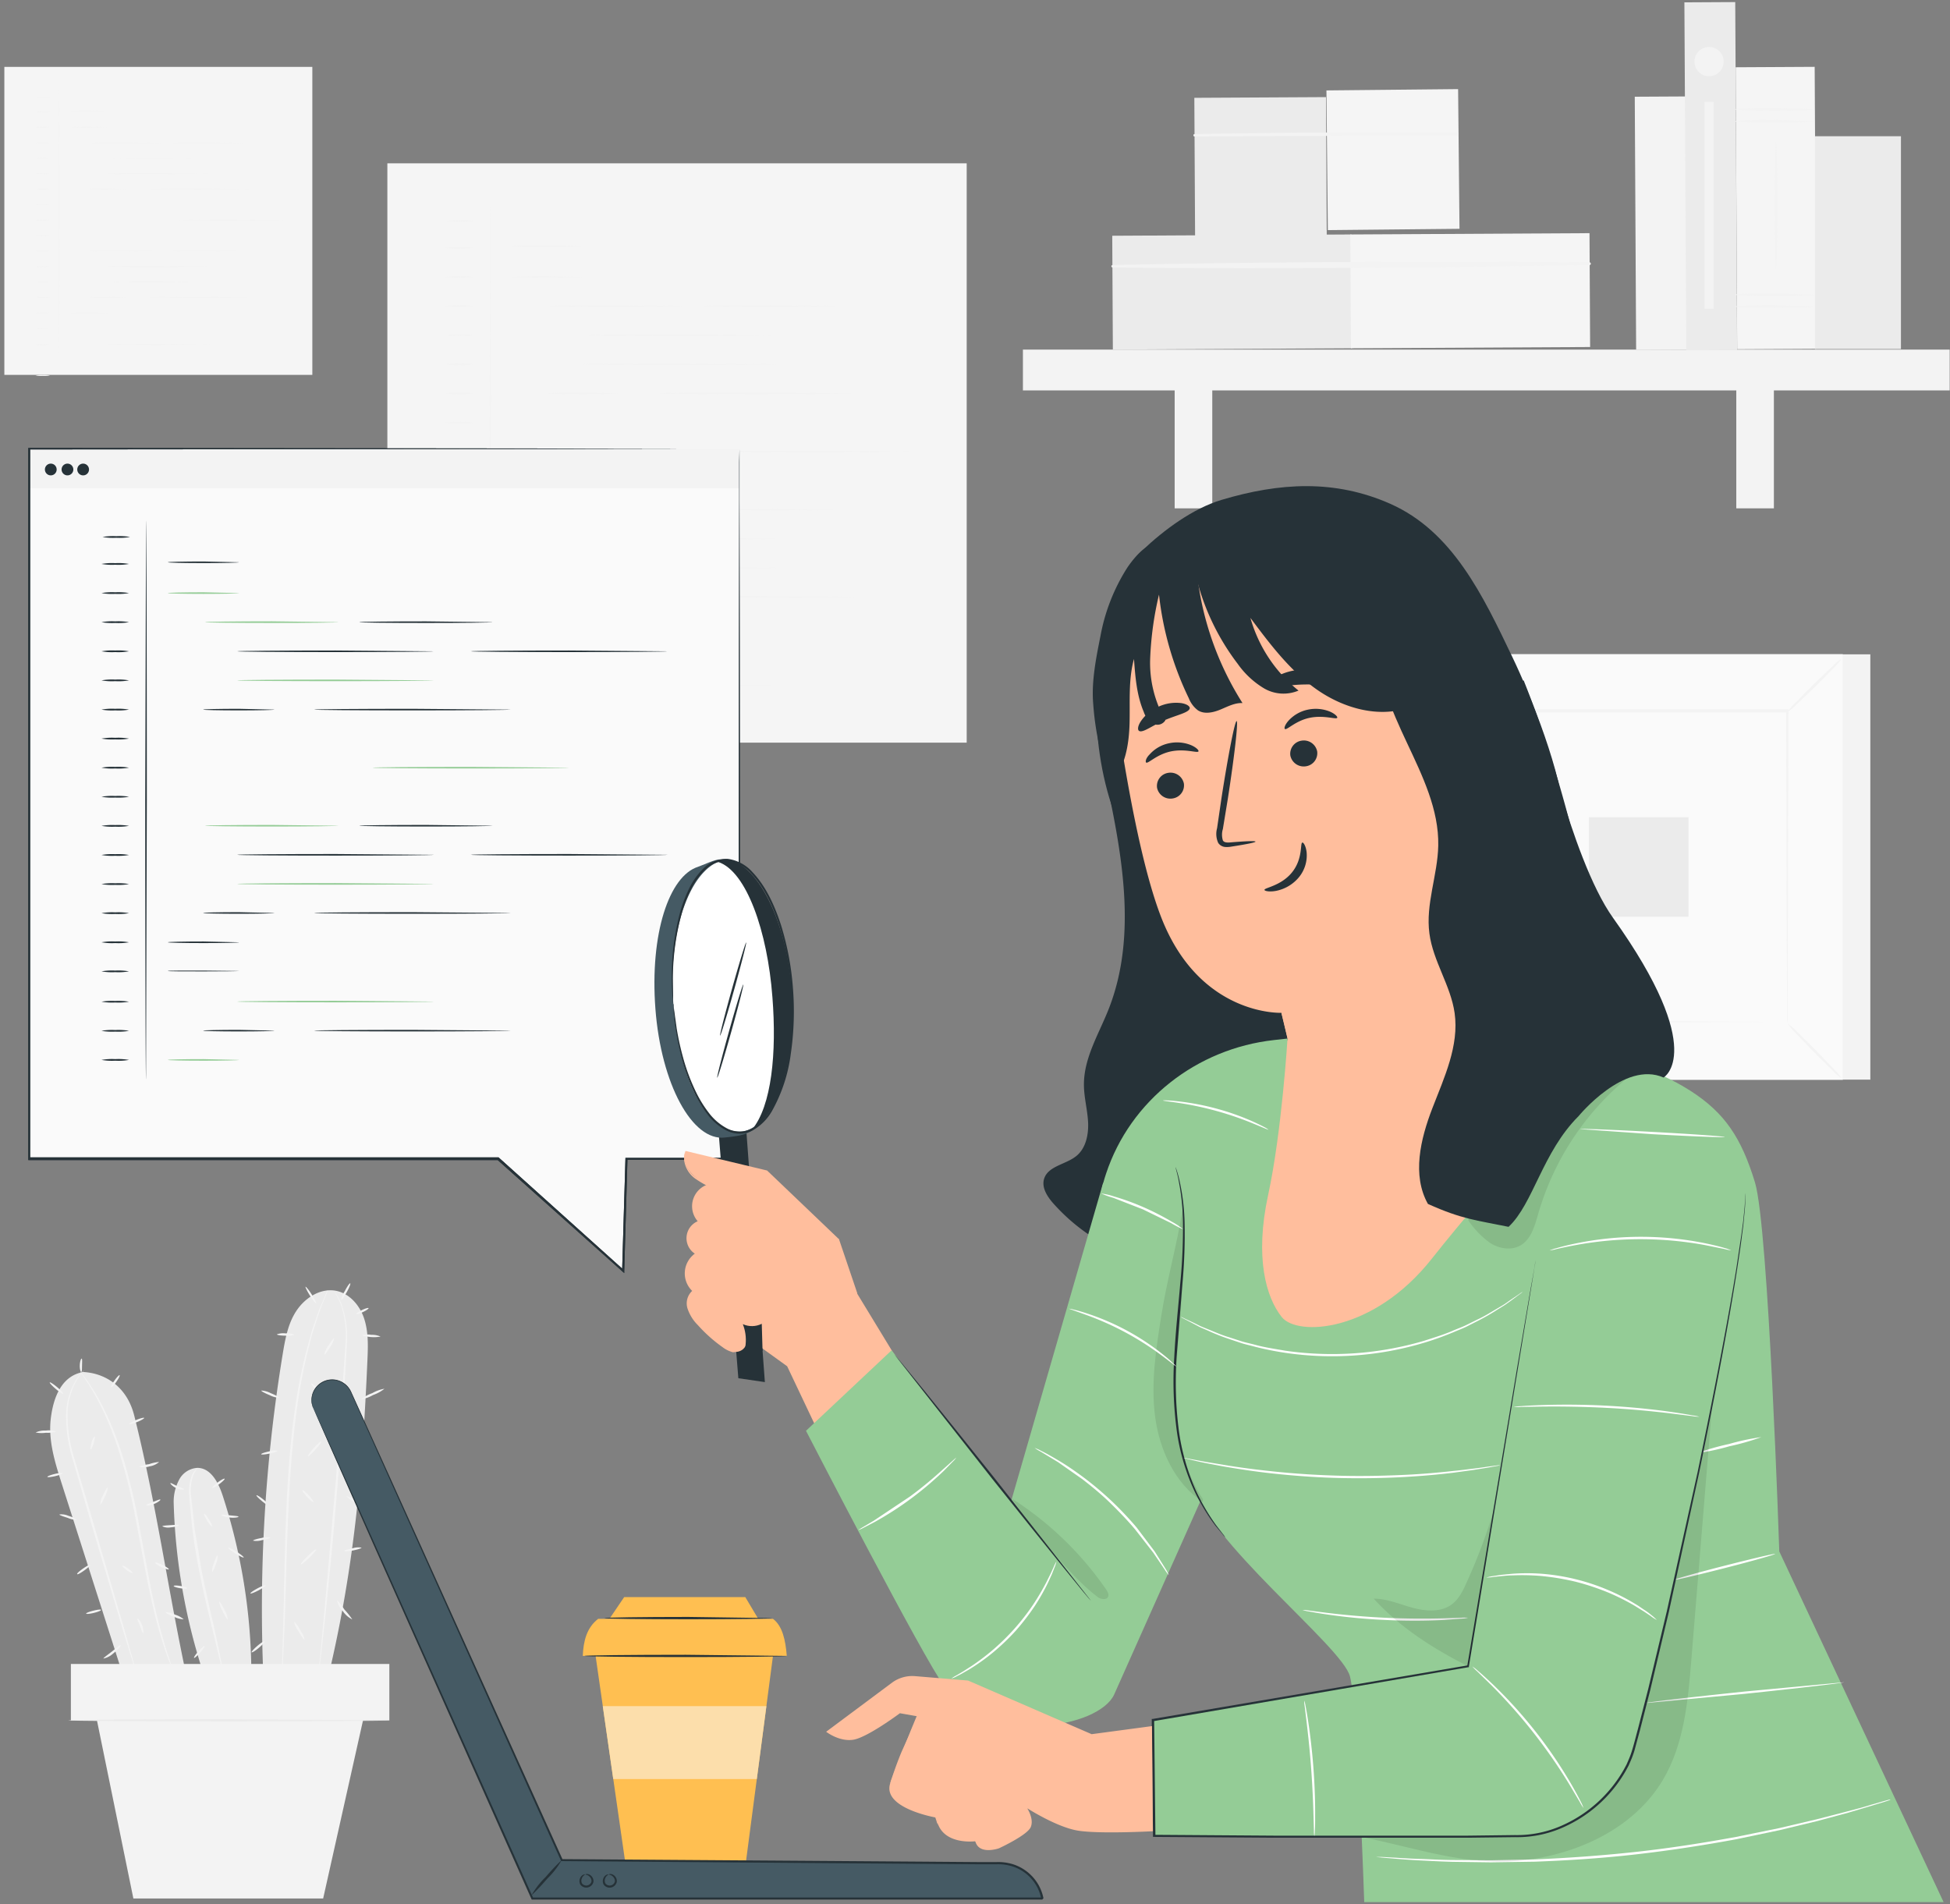<svg xmlns="http://www.w3.org/2000/svg" xmlns:xlink="http://www.w3.org/1999/xlink" width="427" height="417" fill="none" xmlns:v="https://vecta.io/nano"><rect width="100%" height="100%" fill="#808080" stroke="none"/><style><![CDATA[.B{fill:#263238}.C{fill:#f3f3f3}.D{fill:#ebebeb}.E{fill:#94cc96}.F{fill:#f5f5f5}.G{fill:#ffbe9d}.H{opacity:.09}.I{fill:#fafafa}]]></style><path d="M409.553 143.282h-89.34v93.129h89.34v-93.129z" class="C"/><path d="M403.504 143.282h-89.34v93.129h89.34v-93.129z" class="I"/><path d="M403.532 236.44h-89.397v-93.187h89.397v93.187zm-89.339-.058h89.281v-93.071h-89.281v93.071z" class="C"/><path d="M391.501 155.798h-65.323v68.087h65.323v-68.087z" class="I"/><g class="C"><path d="M326.176 224.339c-.463.686-1.005 1.315-1.614 1.875l-4.156 4.214-4.262 4.088a10.87 10.87 0 0 1-1.884 1.566c.456-.682.992-1.308 1.594-1.865l4.166-4.214 4.272-4.098a10.71 10.71 0 0 1 1.884-1.566zm65.314-.164c.686.463 1.315 1.005 1.875 1.614l4.214 4.156 4.088 4.262a10.84 10.84 0 0 1 1.566 1.885 10.52 10.52 0 0 1-1.866-1.595l-4.213-4.166-4.098-4.271a10.75 10.75 0 0 1-1.566-1.885zm-.174-68.193c.467-.684 1.008-1.313 1.614-1.875l4.147-4.204 4.271-4.088a10.27 10.27 0 0 1 1.885-1.576 9.97 9.97 0 0 1-1.556 1.866l-4.156 4.223-4.281 4.088c-.577.596-1.223 1.122-1.924 1.566zm-65.323.164a10.15 10.15 0 0 1-1.875-1.604l-4.204-4.156-4.089-4.272a9.93 9.93 0 0 1-1.565-1.885c.681.462 1.307 1 1.865 1.605l4.214 4.165 4.088 4.272a9.94 9.94 0 0 1 1.566 1.875z"/><path d="M391.317 223.895a1.91 1.91 0 0 1 0-.338v-.967-3.672l-.068-13.879-.126-49.289.252.251h-65.13l.29-.29v68.097l-.251-.251 47.163.125 13.25.068h3.508.841.319-1.169-3.46l-13.183.067-47.356.126h-.252v-.241-68.097-.29h.3 65.13.251v.251l-.126 49.425-.067 13.811v3.633.919c0 .222-.116.541-.116.541z"/></g><path d="M369.735 178.945h-21.794v21.794h21.794v-21.794z" class="D"/><path d="M59.008 329.732c-.087.107-.792-.319-1.575-.966s-1.363-1.228-1.276-1.334.792.319 1.575.967 1.363 1.227 1.276 1.333z" class="C"/><path d="M80.465 297.655c.135-2.996.213-6.069-.725-8.92s-3.141-5.461-6.079-6.069c-3.354-.696-6.765 1.42-8.698 4.281s-2.523 6.34-3.083 9.713a343.93 343.93 0 0 0-4.204 70.552l13.724 1.933c6.05-24.655 7.973-46.168 9.065-71.49z" class="D"/><path d="M71.756 282.559s0 .077-.068.222l-.222.619-.966 2.368-.648 1.71-.667 2.078-.773 2.387c-.28.841-.454 1.769-.706 2.726a118.59 118.59 0 0 0-2.648 13.579c-.744 5.151-1.227 10.872-1.614 16.874-.696 12.013-.812 22.924-1.121 30.82l-.425 9.337-.174 2.541c0 .261 0 .474-.058.657a.86.86 0 0 1 0 .223.84.84 0 0 1 0-.232v-.657c0-.619 0-1.469.077-2.542l.271-9.336c.222-7.896.28-18.808.966-30.84.377-6.021.88-11.742 1.653-16.913.65-4.596 1.582-9.147 2.793-13.627l.744-2.726c.242-.86.551-1.633.802-2.377l.706-2.078c.213-.638.493-1.189.696-1.701l.966-2.339a11.32 11.32 0 0 0 .271-.609.94.94 0 0 1 .145-.164zm1.266.01a9.84 9.84 0 0 1 1.682 2.831 21.08 21.08 0 0 1 1.247 8.882c-.367 7.577-1.044 18.025-1.933 29.554s-1.933 21.959-2.725 29.497l-.966 8.92-.309 2.426c0 .251-.068.454-.097.628a.61.61 0 0 1 0 .213.68.68 0 0 1 0-.222v-.638c0-.59.126-1.402.222-2.426l.85-8.93 2.581-29.506 2.088-29.535a21.39 21.39 0 0 0-1.082-8.785 17.29 17.29 0 0 0-1.556-2.909zm9.509 35.498a7.4 7.4 0 0 1-2.6-.667c-.872-.232-1.696-.615-2.436-1.131.901.056 1.783.282 2.6.667a7.63 7.63 0 0 1 2.436 1.131zm1.656-13.975a8.33 8.33 0 0 1-2.474 1.372 8.25 8.25 0 0 1-2.668.967 8.31 8.31 0 0 1 2.474-1.373 8.23 8.23 0 0 1 2.667-.966zm-.854-11.414a8.49 8.49 0 0 1-4.059-.28 4.4 4.4 0 0 1 2.039-.106c.694-.031 1.386.102 2.02.386zm-14.119-7.307c-.116.068-.715-.676-1.343-1.672s-1.044-1.865-.966-1.933.715.677 1.343 1.672 1.044 1.856.966 1.933zm-4.715 6.891a4.05 4.05 0 0 1-1.933.213c-1.073 0-1.933-.155-1.933-.29a3.95 3.95 0 0 1 1.933-.203c.657-.064 1.321.033 1.933.28zm-3.364 13.811a4.77 4.77 0 0 1-2.049-.56c-1.082-.435-1.933-.899-1.865-1.025.716.043 1.414.237 2.049.57 1.082.435 1.914.89 1.865 1.015zm-.358 11.607c0 .136-.754.416-1.74.619s-1.827.27-1.846.135.754-.406 1.74-.618a3.79 3.79 0 0 1 1.846-.136zm-1.576 18.991c0 .136-.812.397-1.856.58a4.11 4.11 0 0 1-1.933.107c0-.136.812-.397 1.856-.58a4.11 4.11 0 0 1 1.933-.107zm-1.052 10.486c.068.116-.628.609-1.546 1.093s-1.711.782-1.769.666.628-.609 1.537-1.101 1.711-.774 1.778-.658zm8.563 11.898c-.116.067-.725-.764-1.353-1.856a5.65 5.65 0 0 1-.966-2.107 5.66 5.66 0 0 1 1.343 1.865 5.58 5.58 0 0 1 .976 2.098zm2.503-19.774c.097.096-.57.908-1.498 1.817s-1.749 1.556-1.846 1.459.58-.908 1.508-1.807 1.711-1.566 1.836-1.469zm-.581-10.37c-.097.087-.725-.426-1.392-1.141s-1.131-1.382-1.034-1.479.725.416 1.392 1.141 1.131 1.382 1.034 1.479zm1.691-13.26c.106.087-.454.879-1.247 1.759s-1.517 1.527-1.614 1.44.454-.88 1.247-1.759 1.517-1.527 1.614-1.44zm.957-9.617c-.087.097-.87-.521-1.74-1.372s-1.498-1.624-1.401-1.72.88.512 1.74 1.372 1.498 1.624 1.401 1.72zm1.887-13.008a4.83 4.83 0 0 1-.88 1.933c-.599.966-1.179 1.768-1.295 1.701.142-.703.443-1.364.879-1.933.599-1.015 1.208-1.769 1.295-1.701zm3.525-12.003c.126.067-.222.966-.773 1.932s-1.083 1.779-1.208 1.711a4.71 4.71 0 0 1 .783-1.933c.541-1.053 1.082-1.826 1.198-1.71zm4.011 5.421c.058.126-.493.513-1.227.861s-1.372.541-1.43.415.483-.502 1.218-.86 1.382-.532 1.44-.416zm.106 43.288a5.67 5.67 0 0 1-2.687-.647c-.885-.296-1.682-.807-2.32-1.489.872.254 1.715.601 2.513 1.034a13.77 13.77 0 0 1 2.494 1.102zm-1.643 9.162c0 .135-.802.406-1.846.609s-1.933.261-1.933.126.802-.406 1.846-.609c.625-.195 1.288-.238 1.933-.126zm-2.02 15.724a5.45 5.45 0 0 1-2.088-1.836 5.19 5.19 0 0 1-1.305-2.455 17.64 17.64 0 0 1 1.691 2.156 15.84 15.84 0 0 1 1.701 2.135zm-22.043 7.191c-.097-.106.464-.725 1.237-1.392s1.479-1.111 1.566-.966-.464.725-1.247 1.392-1.469 1.063-1.556.966z" class="C"/><path d="M48.763 327.5c-.899-2.793-2.571-6.041-5.499-6.079a4.83 4.83 0 0 0-2.438.809c-.725.485-1.305 1.157-1.679 1.945a10.21 10.21 0 0 0-1.111 5.045 131.57 131.57 0 0 0 6.292 36.542h10.708a127.44 127.44 0 0 0-6.272-38.262zm-19.375-17.551c-1.498-5.992-5.963-9.22-11.143-9.52-4.736.821-6.572 5.489-7.132 10.264s.918 9.519 2.377 14.1l14.101 44.1 13.327-1.459c-4.223-19.726-6.64-37.944-11.53-57.485z" class="D"/><g class="C"><path d="M43.265 321.421a10.85 10.85 0 0 0-.908 1.517 10.01 10.01 0 0 0-.502 4.736l.783 7.171 1.44 8.698c1.208 6.147 2.571 11.675 3.441 15.695l.967 4.775.222 1.314a1.5 1.5 0 0 1 0 .454s-.068-.145-.145-.435-.184-.782-.309-1.295l-1.131-4.735c-.966-4.002-2.368-9.51-3.586-15.686-.599-3.083-1.073-6.04-1.401-8.747-.174-1.353-.29-2.648-.396-3.865s-.232-2.32-.28-3.354a9.67 9.67 0 0 1 .667-4.832 4.19 4.19 0 0 1 1.14-1.411zm-24.829-21.379a16.35 16.35 0 0 0-1.614 2.165c-1.231 2.128-1.927 4.522-2.03 6.978a32.36 32.36 0 0 0 1.653 10.728l3.798 12.883 6.823 23.446 2.01 7.113.522 1.933a5.04 5.04 0 0 1 .155.686 3.02 3.02 0 0 1-.251-.657l-.609-1.933-2.165-7.074-6.959-23.408-3.711-12.873a31.89 31.89 0 0 1-1.566-10.873 14.99 14.99 0 0 1 2.213-7.045 8.32 8.32 0 0 1 1.73-2.069z"/><path d="M38.007 366.013c-.121-.202-.222-.416-.3-.638l-.764-1.875c-.628-1.643-1.45-4.049-2.291-7.074s-1.672-6.679-2.484-10.747l-2.503-13.26c-.889-4.707-1.933-9.124-3.16-13.086a71.9 71.9 0 0 0-3.866-10.274 55.45 55.45 0 0 0-3.585-6.465c-.464-.754-.88-1.286-1.131-1.682a3.23 3.23 0 0 1-.367-.599 4.51 4.51 0 0 1 .454.541c.271.377.715.899 1.198 1.634 1.41 2.044 2.664 4.193 3.75 6.426a70.56 70.56 0 0 1 4.001 10.284 131.36 131.36 0 0 1 3.199 13.124l2.474 13.27c.754 4.088 1.575 7.731 2.377 10.737s1.556 5.451 2.136 7.104c.271.831.522 1.469.677 1.932.081.21.143.427.184.648zM13.731 322.58c0 .136-.696.426-1.624.648s-1.701.299-1.73.164.696-.415 1.614-.638 1.711-.29 1.74-.174zm-1.413-9.084c-.731.208-1.493.29-2.252.241a6.76 6.76 0 0 1-2.262-.058 4.62 4.62 0 0 1 2.242-.425c.765-.116 1.547-.033 2.271.242zm1.498-8.312c-.087.097-.812-.367-1.614-1.054s-1.392-1.314-1.305-1.42.812.367 1.624 1.044 1.382 1.333 1.295 1.43z"/><path d="M17.887 297.501c.135 0 .097.676.077 1.459s0 1.44-.164 1.459-.358-.628-.329-1.469.28-1.498.416-1.449zm8.301 3.624c.116.077-.213.734-.725 1.469s-.966 1.256-1.131 1.179.213-.735.725-1.459 1.024-1.267 1.131-1.189zm5.392 9.365c0 .125-.638.522-1.546.889s-1.672.57-1.72.444.638-.521 1.537-.898 1.672-.561 1.73-.435zm3.266 9.635a4.03 4.03 0 0 1-2.107.967 4.12 4.12 0 0 1-2.31.087 8.31 8.31 0 0 1 2.194-.561 9.01 9.01 0 0 1 2.223-.493zm-15.008-2.735c-.135 0 0-.705.203-1.488s.551-1.382.676-1.344 0 .706-.203 1.489-.59 1.382-.676 1.343zm2.086 12.091c.056-.703.264-1.386.609-2.001.454-1.053.966-1.855 1.053-1.807a4.53 4.53 0 0 1-.609 2.001c-.454 1.053-.928 1.865-1.053 1.807zm-5.169 3.315a4.83 4.83 0 0 1-1.933-.426c-1.024-.319-1.856-.609-1.817-.744a3.67 3.67 0 0 1 1.933.28c1.121.339 1.865.764 1.817.89zm2.986 9.867c.077.106-.493.648-1.276 1.208s-1.479.967-1.566.812.493-.657 1.276-1.208 1.488-.928 1.566-.812zm2.388 9.877c0 .136-.667.416-1.575.638s-1.662.29-1.691.155.676-.416 1.575-.638 1.662-.338 1.691-.155zm12.99-24.161c.068.116-.541.599-1.421.966s-1.653.368-1.672.232.667-.377 1.498-.695 1.517-.658 1.595-.503zm1.844 15.26c0 .116-.773-.096-1.604-.483s-1.45-.812-1.392-.966.773.087 1.604.483 1.45.841 1.392.966zm3.256 10.941a4.91 4.91 0 0 1-2.117-.561 5.18 5.18 0 0 1-1.933-1.024 5.08 5.08 0 0 1 2.117.56c.71.2 1.369.55 1.933 1.025zm-17.559 8.592c-.068-.126.802-.716 1.807-1.508s1.798-1.508 1.933-1.411-.541.966-1.595 1.798a4.49 4.49 0 0 1-2.145 1.121zm8.65-5.577c-.135 0-.329-.715-.657-1.575s-.686-1.527-.57-1.614.667.512 1.024 1.44.338 1.739.203 1.749zm-2.291-13.163c-.077.106-.638-.164-1.247-.599s-1.044-.88-.966-.967.638.165 1.247.599 1.044.851.966.967zm20.169-20.634c.087.106-.464.647-1.208 1.198s-1.43.918-1.508.812.464-.647 1.208-1.208 1.43-.908 1.508-.802zm3.046 8.311c0 .136-.841.31-1.933.194s-1.846-.464-1.807-.59.86 0 1.856.106 1.875.155 1.885.29zm-13.067 1.866c0 .125-.764.415-1.788.473a2.94 2.94 0 0 1-1.827-.232c0-.145.822-.183 1.798-.251s1.788-.125 1.817.01zm1.12-7.857c0 .125-.812.145-1.682-.261s-1.382-1.015-1.285-1.102.696.299 1.488.657 1.498.561 1.479.706zm13.068 14.912c-.068.116-.889-.271-1.827-.86s-1.643-1.16-1.556-1.266.889.27 1.817.86 1.643 1.179 1.566 1.266zm31.902 23.33h-69.74v12.361h69.74V364.36z"/><path d="M20.729 374.267l8.476 41.45h41.558l9.278-41.45H20.729z"/></g><path d="M85.209 376.702c0 .136-15.724.242-35.131.242s-35.131-.106-35.131-.242 15.724-.251 35.131-.251l35.131.251z" class="D"/><path d="M46.426 334.246c-.106.067-.59-.484-1.063-1.247s-.764-1.421-.647-1.498.589.483 1.063 1.246.764 1.431.648 1.499zm.029 9.944a3.93 3.93 0 0 1 .367-1.874c.329-.967.696-1.769.831-1.73a3.98 3.98 0 0 1-.367 1.884c-.3.986-.706 1.759-.831 1.72zm3.43 10.438c-.116.058-.638-.773-1.16-1.865a5.23 5.23 0 0 1-.725-2.078c.126-.058.648.783 1.169 1.865a5.12 5.12 0 0 1 .715 2.078zm-7.394 8.399c-.097-.087.319-.735.966-1.44s1.199-1.218 1.305-1.131-.319.734-.966 1.45-1.198 1.208-1.305 1.121zm-1.546-15.251c0 .135-.696.125-1.498 0s-1.44-.358-1.411-.493.696-.126 1.498 0 1.44.358 1.411.493zM369.104 21.119l-11.133.06.299 55.397 11.134-.06-.3-55.397z" class="C"/><path d="M290.358 21.265l-28.829.156.166 30.588 28.829-.156-.166-30.588z" class="D"/><path d="M319.287 19.512l-28.83.288.306 30.589 28.829-.288-.305-30.588z" class="F"/><path d="M261.54 29.888l57.524-.271c.071-.013.136-.05.182-.106s.073-.126.073-.198-.026-.143-.073-.198-.111-.093-.182-.106a2518.21 2518.21 0 0 0-57.524.348.27.27 0 0 0-.22.266.27.27 0 0 0 .22.266z" class="C"/><path d="M295.934 51.34l-52.381.283.135 24.925 52.381-.284-.135-24.925z" class="D"/><path d="M348.061 51.058l-52.381.283.135 24.925 52.381-.283-.135-24.925z" class="F"/><g class="C"><path d="M243.583 58.572c34.793.387 69.72 0 104.513-.522a.31.31 0 0 0 .183-.106c.046-.056.072-.126.072-.198s-.026-.143-.072-.199a.31.31 0 0 0-.183-.106c-34.793-.184-69.72-.164-104.513.599a.27.27 0 0 0-.158.093c-.04.049-.062.11-.062.172a.27.27 0 0 0 .22.266zM426.93 76.558H223.992v8.93H426.93v-8.93z"/><path d="M265.455 80.849h-8.234v30.463h8.234V80.849zm122.982 0h-8.234v30.463h8.234V80.849z"/></g><path d="M379.971.456l-11.133.06.412 76.195 11.134-.06-.413-76.195z" class="D"/><path d="M397.366 14.636l-17.3.094.334 61.746 17.3-.094-.334-61.746z" class="F"/><g class="C"><use xlink:href="#B"/><use xlink:href="#B" y="-2.619"/><use xlink:href="#B" y="40.553"/><use xlink:href="#B" y="37.972"/><path d="M388.882 58.862c-.165 0-.3-6.224-.3-13.907s.135-13.917.3-13.917.299 6.234.299 13.917-.135 13.907-.299 13.907z"/></g><path d="M416.26 29.829h-18.826v46.603h18.826V29.829z" class="D"/><path d="M377.437 13.487a3.2 3.2 0 0 1-3.823 3.137c-.621-.123-1.191-.428-1.638-.875a3.2 3.2 0 0 1-.875-1.638c-.124-.621-.061-1.264.182-1.848a3.2 3.2 0 0 1 1.178-1.436c.526-.352 1.144-.539 1.777-.539a3.2 3.2 0 0 1 3.199 3.199zm-2.202 8.804h-1.981v45.327h1.981V22.291z" class="C"/><path d="M211.68 35.764H84.822v126.857H211.68V35.764z" class="F"/><g class="C"><path d="M107.36 154.783c-.097 0-.174-24.616-.174-54.972l.174-54.972c.096 0 .173 24.606.173 54.972l-.173 54.972zm-3.73-100.502a13.19 13.19 0 0 1-3.015.174 13.08 13.08 0 0 1-3.006-.174 13.1 13.1 0 0 1 3.006-.174 13.18 13.18 0 0 1 3.015.174zm.233-5.915c-.995.173-2.007.231-3.016.174a13.07 13.07 0 0 1-3.005-.174 13.04 13.04 0 0 1 3.005-.174 13.19 13.19 0 0 1 3.016.174zm-.233 12.303c-.995.173-2.006.231-3.015.174a13.08 13.08 0 0 1-3.006-.174c.992-.174 2-.232 3.006-.174a13.19 13.19 0 0 1 3.015.174z"/><use xlink:href="#C"/><path d="M103.63 73.398c-.995.173-2.006.232-3.015.174a13.08 13.08 0 0 1-3.006-.174c.992-.173 2-.232 3.006-.174 1.009-.058 2.02.001 3.015.174z"/><use xlink:href="#C" y="12.748"/><path d="M103.63 86.135c-.995.173-2.006.231-3.015.174a13.08 13.08 0 0 1-3.006-.174c.992-.174 2-.232 3.006-.174a13.18 13.18 0 0 1 3.015.174zm0 6.428c-.995.167-2.006.226-3.015.174a13.76 13.76 0 0 1-3.006-.174c.992-.174 2-.232 3.006-.174a13.19 13.19 0 0 1 3.015.174zm0 6.32c-.995.173-2.006.231-3.015.174a13.05 13.05 0 0 1-3.006-.174 13.08 13.08 0 0 1 3.006-.174 13.18 13.18 0 0 1 3.015.174zm0 6.369a13.18 13.18 0 0 1-3.015.174 13.05 13.05 0 0 1-3.006-.174 13.1 13.1 0 0 1 3.006-.174 13.18 13.18 0 0 1 3.015.174z"/><use xlink:href="#D"/><path d="M103.63 118c-.995.173-2.006.231-3.015.174-1.005.057-2.014-.001-3.006-.174.992-.174 2-.232 3.006-.174 1.009-.058 2.02 0 3.015.174z"/><use xlink:href="#E"/><use xlink:href="#E" y="6.369"/><use xlink:href="#D" y="25.495"/><path d="M103.63 143.485c-.995.174-2.006.232-3.015.174-1.005.058-2.014 0-3.006-.174.992-.173 2-.231 3.006-.174 1.009-.057 2.02.001 3.015.174z"/><use xlink:href="#F"/><path d="M127.743 143.398c0 .058-3.499.097-7.809.097s-7.809 0-7.809-.097 3.499-.087 7.809-.087l7.809.087zm21.747-76.379c0 .097-6.534.174-14.604.174s-14.613-.077-14.613-.174 6.543-.174 14.613-.174l14.604.174zm33.767 0c0 .097-6.543.174-14.603.174s-14.613-.077-14.613-.174 6.543-.174 14.613-.174l14.603.174z"/><use xlink:href="#G"/><use xlink:href="#G" y="6.369"/><use xlink:href="#H"/><use xlink:href="#I"/><use xlink:href="#F" y="6.765"/><use xlink:href="#F" y="83.212"/><use xlink:href="#J"/><path d="M149.49 111.592c0 .087-6.534.174-14.604.174s-14.613-.087-14.613-.174 6.543-.174 14.613-.174l14.604.174zm33.767 0c0 .087-6.543.174-14.603.174s-14.613-.087-14.613-.174 6.543-.174 14.613-.174l14.603.174z"/><use xlink:href="#G" y="44.563"/><use xlink:href="#G" y="50.932"/><use xlink:href="#I" y="44.564"/><use xlink:href="#J" y="44.564"/><path d="M103.63 150.125c-.995.173-2.006.231-3.015.174a13.1 13.1 0 0 1-3.006-.174c.993-.162 2.001-.217 3.006-.165 1.008-.051 2.019.004 3.015.165zm0 12.748c-.995.173-2.006.231-3.015.174a13.1 13.1 0 0 1-3.006-.174c.992-.174 2-.232 3.006-.174 1.009-.058 2.02 0 3.015.174zm66.734-12.777c0 .096-9.664.174-21.532.174s-21.523-.078-21.523-.174 9.664-.174 21.523-.174l21.532.174z"/></g><path d="M68.393 14.646H.953v67.44h67.44v-67.44z" class="F"/><g class="C"><path d="M12.939 77.921c-.048 0-.087-13.086-.087-29.226l.087-29.226c.087 0 .097 13.086.097 29.226l-.097 29.226zm-1.984-53.426a7.49 7.49 0 0 1-1.604.087 7.37 7.37 0 0 1-1.595-.087 6.41 6.41 0 0 1 1.595-.097 6.48 6.48 0 0 1 1.604.097zm.117-3.151a6.4 6.4 0 0 1-1.595.097 6.45 6.45 0 0 1-1.604-.097 7.43 7.43 0 0 1 1.604-.087 7.37 7.37 0 0 1 1.595.087z"/><use xlink:href="#K"/><use xlink:href="#L"/><use xlink:href="#K" y="6.775"/><use xlink:href="#L" y="6.775"/><path d="M10.955 41.427a7.12 7.12 0 0 1-1.604.097 7 7 0 0 1-1.595-.097c.526-.093 1.061-.125 1.595-.097a7.12 7.12 0 0 1 1.604.097z"/><use xlink:href="#M"/><use xlink:href="#N"/><use xlink:href="#M" y="6.775"/><use xlink:href="#N" y="6.775"/><path d="M10.955 58.36c-.529.098-1.068.131-1.604.097a6.4 6.4 0 0 1-1.595-.097c.527-.087 1.062-.116 1.595-.087.536-.029 1.074.001 1.604.087z"/><use xlink:href="#N" y="13.55"/><use xlink:href="#O"/><use xlink:href="#N" y="20.325"/><use xlink:href="#O" y="6.775"/><path d="M23.79 24.292l-4.146.087c-2.291 0-4.156 0-4.156-.087s1.856-.097 4.156-.097l4.146.097zm0 47.579h-4.146-4.156 4.156 4.146zM35.331 31.27c0 .048-3.47.087-7.732.087s-7.732 0-7.732-.087 3.479-.097 7.732-.097l7.732.097zm17.966 0c0 .048-3.479.087-7.732.087s-7.732 0-7.732-.087 3.47-.097 7.732-.097l7.732.097zm-6.862 3.382l-11.452.097c-6.321 0-11.443-.048-11.443-.097s5.083-.077 11.443-.077l11.453.077zm0 3.392l-11.452.087c-6.321 0-11.443 0-11.443-.087s5.122-.097 11.443-.097l11.453.097zm15.753 10.158c0 .048-5.122.097-11.443.097s-11.491-.048-11.491-.097 5.132-.097 11.453-.097l11.482.097zm-6.802-6.775l-11.443.097c-6.321 0-11.453-.048-11.453-.097s5.122-.097 11.443-.097l11.453.097zM23.79 27.877l-4.146.097c-2.291 0-4.156-.048-4.156-.097s1.856-.097 4.156-.097l4.146.097zm0 40.65c0 .048-1.856.097-4.146.097s-4.156 0-4.156-.097 1.856-.097 4.156-.097l4.146.097zm4.098-27.1l-4.156.097c-2.291 0-4.146 0-4.146-.097s1.856-.097 4.146-.097l4.156.097zm7.443 13.531l-7.732.087c-4.262 0-7.732 0-7.732-.087s3.479-.097 7.732-.097l7.732.097zm17.966 0l-7.732.087c-4.252 0-7.732 0-7.732-.087s3.47-.097 7.732-.097l7.732.097zm-6.862 3.382c0 .058-5.132.097-11.452.097s-11.443 0-11.443-.097 5.122-.087 11.443-.087l11.453.087zm0 3.392c0 .048-5.132.087-11.452.087s-11.443 0-11.443-.087 5.083-.097 11.443-.097l11.453.097zm8.951 3.383c0 .058-5.122.097-11.443.097s-11.453-.039-11.453-.097 5.122-.087 11.443-.087l11.453.087zm-27.498 0c0 .058-1.865.097-4.156.097s-4.146 0-4.146-.097 1.856-.087 4.146-.087l4.156.087zM10.955 75.446a7.12 7.12 0 0 1-1.604.097c-.534.029-1.069-.004-1.595-.097a7.04 7.04 0 0 1 1.595-.097 7.12 7.12 0 0 1 1.604.097z"/><use xlink:href="#K" y="54.344"/><path d="M46.435 75.427l-11.452.087c-6.321 0-11.443 0-11.443-.087s5.122-.097 11.443-.097l11.453.097z"/></g><path d="M161.928 98.274H6.453v155.465h102.629l27.38 24.529.715-24.529h24.751V98.274z" class="I"/><g class="B"><path d="M31.977 236.304c-.097 0-.174-27.37-.174-61.119l.174-61.128c.097 0 .174 27.36.174 61.128l-.174 61.119zm-3.731-112.815c-.995.174-2.007.232-3.015.174a13.1 13.1 0 0 1-3.006-.174 13.16 13.16 0 0 1 3.006-.174c1.009-.057 2.02.001 3.015.174zm.232-5.905c-.995.173-2.007.232-3.015.174a13.05 13.05 0 0 1-3.006-.174 13.1 13.1 0 0 1 3.006-.174 13.24 13.24 0 0 1 3.015.174z"/><use xlink:href="#P"/><use xlink:href="#Q"/><use xlink:href="#R"/><path d="M28.246 148.984a13.13 13.13 0 0 1-3.015.174 13.1 13.1 0 0 1-3.006-.174 13.16 13.16 0 0 1 3.006-.173 13.18 13.18 0 0 1 3.015.173zm0 6.398a13.13 13.13 0 0 1-3.015.174 13.1 13.1 0 0 1-3.006-.174 13.16 13.16 0 0 1 3.006-.174c1.009-.057 2.02.001 3.015.174zm0 6.35c-.996.167-2.007.226-3.015.174a13.88 13.88 0 0 1-3.006-.174 13.16 13.16 0 0 1 3.006-.174c1.009-.057 2.02.001 3.015.174z"/><use xlink:href="#Q" y="31.864"/><path d="M28.246 174.47c-.995.173-2.007.232-3.015.174a13.16 13.16 0 0 1-3.006-.174 13.16 13.16 0 0 1 3.006-.174c1.009-.057 2.02.001 3.015.174zm0 6.369c-.995.173-2.007.232-3.015.174a13.16 13.16 0 0 1-3.006-.174 13.88 13.88 0 0 1 3.006-.174c1.009-.052 2.02.007 3.015.174zm0 6.379a13.24 13.24 0 0 1-3.015.174 13.16 13.16 0 0 1-3.006-.174 13.1 13.1 0 0 1 3.006-.174 13.13 13.13 0 0 1 3.015.174z"/><use xlink:href="#P" y="63.719"/><use xlink:href="#P" y="70.088"/><use xlink:href="#R" y="63.719"/><use xlink:href="#R" y="70.088"/><use xlink:href="#S"/><path d="M52.36 212.616c0 .058-3.489.097-7.809.097s-7.809 0-7.809-.097 3.499-.087 7.809-.087l7.809.087z"/></g><path d="M74.115 136.237c0 .096-6.543.174-14.613.174s-14.613-.078-14.613-.174 6.543-.184 14.661-.184l14.565.184z" class="E"/><g class="B"><path d="M107.874 136.237c0 .097-6.543.174-14.603.174s-14.613-.077-14.613-.174 6.543-.174 14.613-.174l14.603.174z"/><use xlink:href="#T"/></g><path d="M94.982 148.985c0 .096-9.665.173-21.523.173s-21.533-.077-21.533-.173 9.665-.174 21.533-.174l21.523.174zm29.64 19.116c0 .097-9.664.174-21.532.174s-21.524-.077-21.524-.174 9.665-.174 21.524-.174l21.532.174z" class="E"/><g class="B"><use xlink:href="#H" x="-88.17" y="56.499"/><use xlink:href="#U"/></g><path d="M52.36 129.868c0 .096-3.489.174-7.809.174s-7.809-.078-7.809-.174 3.499-.174 7.809-.174l7.809.174z" class="E"/><g class="B"><use xlink:href="#S" y="83.212"/><use xlink:href="#F" x="-67.643" y="101.478"/></g><path d="M74.115 180.81c0 .087-6.543.174-14.613.174s-14.613-.087-14.613-.174 6.543-.174 14.613-.174l14.613.174z" class="E"/><g class="B"><path d="M107.874 180.81c0 .087-6.543.174-14.603.174s-14.613-.087-14.613-.174 6.543-.174 14.613-.174l14.603.174z"/><use xlink:href="#T" y="44.564"/></g><use xlink:href="#T" y="50.933" class="E"/><g class="B"><use xlink:href="#H" x="-88.17" y="101.034"/><use xlink:href="#U" y="44.564"/><use xlink:href="#F" x="-67.643" y="146.013"/><path d="M28.246 219.343a13.24 13.24 0 0 1-3.015.174 13.16 13.16 0 0 1-3.006-.174 14.2 14.2 0 0 1 3.006-.164 14.29 14.29 0 0 1 3.015.164zm0 6.379c-.995.173-2.007.231-3.015.173a13.16 13.16 0 0 1-3.006-.173 13.1 13.1 0 0 1 3.006-.174 13.13 13.13 0 0 1 3.015.174zm0 6.368c-.995.174-2.007.232-3.015.174a13.1 13.1 0 0 1-3.006-.174 13.22 13.22 0 0 1 3.006-.174c1.009-.057 2.02.001 3.015.174z"/></g><path d="M52.36 232.09c0 .097-3.489.174-7.809.174s-7.809-.077-7.809-.174 3.499-.173 7.809-.173l7.809.173zm42.622-12.776c0 .096-9.665.174-21.523.174s-21.533-.078-21.533-.174 9.665-.174 21.533-.174l21.523.174z" class="E"/><g class="B"><use xlink:href="#H" x="-88.17" y="126.8"/><use xlink:href="#F" x="-67.643" y="171.779"/></g><path d="M161.918 98.274H6.453v8.611h155.465v-8.611z" class="C"/><g class="B"><use xlink:href="#V"/><path d="M12.407 102.807a1.28 1.28 0 0 1-.217.714 1.29 1.29 0 0 1-.577.473c-.235.097-.493.123-.743.074s-.478-.172-.658-.352a1.29 1.29 0 0 1-.352-.658c-.05-.25-.024-.508.073-.743s.262-.436.473-.577.46-.216.714-.216a1.26 1.26 0 0 1 .493.095 1.28 1.28 0 0 1 .418.278c.12.12.214.262.278.418a1.28 1.28 0 0 1 .095.494zm3.652 0a1.28 1.28 0 0 1-.217.714 1.29 1.29 0 0 1-.577.473c-.235.097-.493.123-.743.074s-.478-.172-.658-.352a1.29 1.29 0 0 1-.352-.658c-.05-.249-.024-.508.073-.743s.262-.436.473-.577a1.29 1.29 0 0 1 .714-.217c.169 0 .336.034.492.098a1.3 1.3 0 0 1 .417.279 1.28 1.28 0 0 1 .377.909zm3.432 0a1.28 1.28 0 0 1-.217.714 1.29 1.29 0 0 1-.577.473c-.235.097-.493.123-.743.074s-.478-.172-.658-.352a1.29 1.29 0 0 1-.352-.658c-.05-.249-.024-.508.073-.743s.262-.436.473-.577a1.29 1.29 0 0 1 .714-.217c.169 0 .336.034.492.098a1.28 1.28 0 0 1 .696.696 1.28 1.28 0 0 1 .098.492z"/><use xlink:href="#V"/></g><g fill="#ffbf51"><path d="M130.42 362.602l6.997 48.709h25.447l6.398-48.709H130.42z"/><path d="M127.617 362.602c.126-3.277.87-6.195 3.373-8.128h38.272c2.097 1.594 2.745 4.677 3.025 8.128h-44.67z"/><path d="M133.453 354.474l3.228-4.755h26.52l2.832 4.755h-32.58z"/></g><path d="M169.089 354.319c0 .135-8.215.251-18.363.251s-18.363-.116-18.363-.251 8.215-.261 18.363-.261l18.363.261zm3.198 8.283c0 .135-9.916.251-22.132.251s-22.141-.116-22.141-.251 9.906-.251 22.141-.251l22.132.251z" class="B"/><path d="M131.994 373.6h35.827l-2.097 15.966h-31.439l-2.291-15.966z" fill="#fcdeab"/><path d="M157.445 249.004l4.233 52.788 5.809.85-4.05-54.904-5.992 1.266z" class="B"/><g class="G"><path d="M150.127 252.029l17.85 4.281 15.744 15.048-6.263 7.471-14.168-15.976s-15.647-3.953-13.163-10.824z"/><path d="M187.714 283.284v-.135l-3.991-11.791-14.429-6.765c-.728.674-1.347 1.456-1.837 2.319a23.75 23.75 0 0 0-6.253-5.692l-2.899-1.798a5.02 5.02 0 0 0-3.25-.079c-1.062.335-1.982 1.014-2.616 1.93a5.02 5.02 0 0 0-.883 3.129c.061 1.112.491 2.172 1.221 3.013a4.04 4.04 0 0 0-2.436 3.364 4.06 4.06 0 0 0 .388 2.119 4.05 4.05 0 0 0 1.42 1.62 5.35 5.35 0 0 0-1.531 1.73 5.34 5.34 0 0 0-.657 2.214c-.056.777.06 1.556.338 2.284s.711 1.386 1.27 1.929a3.71 3.71 0 0 0-1.073 1.785 3.72 3.72 0 0 0 .058 2.081c.459 1.374 1.237 2.619 2.271 3.634a32.01 32.01 0 0 0 5.422 4.832 6.22 6.22 0 0 0 2.242 1.092c.842-.025 1.64-.381 2.22-.991s.898-1.424.882-2.266l8.776 6.331 7.732 16.313 19.851-12.09-12.236-20.112z"/><path d="M174.619 287.382c-.158-.047-.308-.119-.444-.213a8.09 8.09 0 0 1-1.189-.763c-1.372-1.085-2.476-2.471-3.228-4.05a11.76 11.76 0 0 1-.966-7.596c.179-.721.399-1.43.657-2.127.142-.319.21-.666.2-1.016s-.098-.692-.258-1.003a5.8 5.8 0 0 0-1.788-1.392 9.66 9.66 0 0 1-1.933-1.653c-.563-.632-1.037-1.338-1.411-2.097l-1.025-2.136a3.07 3.07 0 0 0-1.613-1.353c-.667-.251-1.412-.396-2.098-.609a21.38 21.38 0 0 1-7.026-3.112c-.746-.473-1.377-1.108-1.845-1.857a5.9 5.9 0 0 1-.861-2.473v-.821l.135-.59c.027-.163.076-.323.145-.473a2.27 2.27 0 0 1-.048.493l-.077.58v.792a5.8 5.8 0 0 0 2.715 4.059 21.98 21.98 0 0 0 6.94 2.958l2.155.609c.781.284 1.44.831 1.865 1.546.435.696.696 1.469 1.044 2.165.36.715.812 1.381 1.343 1.981a8.94 8.94 0 0 0 1.798 1.575 6.08 6.08 0 0 1 1.933 1.537 2.84 2.84 0 0 1 .327 1.206 2.83 2.83 0 0 1-.221 1.229 18.7 18.7 0 0 0-.667 2.088c-.539 2.468-.254 5.045.812 7.335a11.84 11.84 0 0 0 3.035 4.05l1.594 1.131z"/><path d="M165.67 267.347c.247.22.462.474.638.754.552.722 1.022 1.503 1.402 2.329.298.598.421 1.268.357 1.933-.116.739-.396 1.443-.821 2.058-.441.74-1.151 1.28-1.981 1.508-.898.08-1.798-.116-2.581-.56-2.717-1.263-5.192-2.99-7.316-5.103a23.22 23.22 0 0 1-1.807-2.02 3.44 3.44 0 0 1-.551-.831c.067 0 .966 1.063 2.6 2.599 2.163 1.998 4.621 3.65 7.287 4.9.695.397 1.492.579 2.29.522a2.9 2.9 0 0 0 1.682-1.285c.393-.552.663-1.181.792-1.846a3.42 3.42 0 0 0-.28-1.72 16.76 16.76 0 0 0-1.237-2.359 3.54 3.54 0 0 1-.474-.879z"/><path d="M163.291 275.088c.346.179.67.396.967.648.871.628 1.651 1.372 2.319 2.213.467.596.823 1.27 1.054 1.991a4.43 4.43 0 0 1 0 2.609 3.65 3.65 0 0 1-.686 1.312c-.316.386-.707.702-1.151.931-.495.199-1.027.293-1.561.276s-1.059-.143-1.541-.373a25.92 25.92 0 0 1-8.273-6.485c-.704-.807-1.35-1.663-1.933-2.561-.229-.318-.421-.662-.57-1.025.077-.048.966 1.373 2.745 3.344 2.32 2.581 5.103 4.706 8.205 6.263a3.34 3.34 0 0 0 1.336.343c.464.02.928-.057 1.36-.227a3.28 3.28 0 0 0 1-.806 3.26 3.26 0 0 0 .614-1.127c.233-.769.233-1.589 0-2.358a6.34 6.34 0 0 0-.966-1.933 13.75 13.75 0 0 0-2.165-2.261c-.277-.232-.53-.491-.754-.774z"/><path d="M166.23 283.758a2.59 2.59 0 0 1 .609.705c.512.698.844 1.511.966 2.368.062.608-.027 1.223-.261 1.788a2.76 2.76 0 0 1-1.469 1.508 3.61 3.61 0 0 1-2.3.087c-.777-.217-1.528-.515-2.242-.89a42.14 42.14 0 0 1-7.074-4.349l-1.933-1.604c-.435-.396-.667-.638-.648-.667s1.063.773 2.793 1.981a51.82 51.82 0 0 0 7.084 4.185c.681.359 1.397.648 2.136.86.653.214 1.357.214 2.01 0 .565-.237 1.015-.684 1.257-1.246.224-.501.323-1.048.29-1.595-.081-.811-.342-1.594-.764-2.291-.175-.266-.327-.548-.454-.84z"/><path d="M162.17 289.16c.278.381.512.793.696 1.227a11.93 11.93 0 0 1 .628 1.411c.228.618.282 1.287.155 1.933-.123.665-.463 1.27-.967 1.721a2.51 2.51 0 0 1-1.527.57c-.966 0-1.401-.503-1.343-.522a3.87 3.87 0 0 0 1.314.164c.462-.058.897-.253 1.247-.56a2.75 2.75 0 0 0 .812-1.469 5.65 5.65 0 0 0-.609-3.132c-.236-.411-.375-.87-.406-1.343z"/></g><path d="M166.982 295.809l-.174-5.934c-.642.32-1.347.493-2.064.506s-1.428-.133-2.082-.428c.561 1.413.77 2.942.609 4.455l-.309 2.174 4.02-.773z" class="B"/><path d="M143.517 220.889c-1.237-16.43 3.006-29.071 9.327-31.081.85-.261 4.126-1.856 4.977-1.585 6.166 1.933 10.631 14.941 11.713 29.409.967 12.294.126 24.162-4.165 29.294-1.45 1.749-4.774 1.932-6.601 2.155-7.181.899-14.004-11.723-15.251-28.192z" fill="#455a64"/><path d="M158.652 188.242c-7.615 1.672-12.419 15.715-11.211 31.478 1.411 18.498 8.273 28.994 15.464 28.027a8.32 8.32 0 0 0 2.532-1.208c4.272-5.161 5.064-16.99 4.136-29.264-1.092-14.343-4.784-26.974-10.921-29.033z" fill="#fff"/><g class="B"><path d="M169.138 218.338c.966 12.274-.184 23.842-4.456 28.994 5.799-3.344 9.82-15.763 8.699-30.347-1.237-16.43-8.399-29.661-15.58-28.762-.222 0-.29.473-.512.531 6.156 2.03 10.766 15.164 11.849 29.584z"/><path d="M147.442 219.749c.031.12.051.243.058.367l.116 1.053.561 4.04c.349 2.124.811 4.227 1.382 6.302a43.55 43.55 0 0 0 3.025 7.973c.738 1.471 1.615 2.869 2.619 4.175a12.09 12.09 0 0 0 4.001 3.431 5.88 5.88 0 0 0 2.681.673c.934.009 1.857-.206 2.693-.625a10.88 10.88 0 0 0 4.175-4.213c2.111-3.827 3.469-8.023 4.001-12.362a63.79 63.79 0 0 0 .454-14.042c-.335-4.677-1.201-9.301-2.58-13.782-1.392-4.301-3.267-8.398-6.118-11.414-1.324-1.515-3.149-2.503-5.142-2.783-.935-.043-1.869.115-2.739.461a6.6 6.6 0 0 0-2.306 1.549c-1.259 1.259-2.295 2.723-3.063 4.33a29.09 29.09 0 0 0-1.827 4.571 54.9 54.9 0 0 0-2.097 14.797l.058 4.078v1.063a1.65 1.65 0 0 1 0 .358 1.49 1.49 0 0 1-.049-.358c0-.261-.057-.609-.096-1.053-.058-.967-.145-2.32-.145-4.098a53.14 53.14 0 0 1 1.933-14.893c.469-1.605 1.074-3.166 1.807-4.668.779-1.655 1.838-3.163 3.131-4.456.69-.719 1.526-1.283 2.45-1.654a7.02 7.02 0 0 1 2.914-.501c2.1.282 4.029 1.312 5.432 2.9 2.947 3.112 4.832 7.248 6.253 11.597 1.402 4.527 2.281 9.2 2.619 13.927a64.23 64.23 0 0 1-.464 14.158c-.547 4.413-1.939 8.678-4.098 12.564-1.022 1.834-2.534 3.347-4.368 4.369a6.17 6.17 0 0 1-2.9.657c-.982-.03-1.946-.277-2.822-.725-1.62-.867-3.027-2.085-4.117-3.566-1.017-1.33-1.901-2.758-2.638-4.262a43.09 43.09 0 0 1-2.977-8.051 60.2 60.2 0 0 1-1.305-6.349c-.27-1.75-.386-3.132-.473-4.06 0-.444 0-.802-.068-1.063a1.75 1.75 0 0 1 .029-.415zm15.318-4.156c.135 0-1.034 4.629-2.61 10.254s-2.957 10.167-3.092 10.129 1.034-4.63 2.609-10.264 2.957-10.158 3.093-10.119zm.629-9.21c.135 0-1.035 4.629-2.61 10.263s-2.957 10.158-3.093 10.119 1.035-4.629 2.61-10.254 2.967-10.167 3.093-10.128zm170.262-57.37l-92.529 16.082.889 4.33-.232-.589c3.769 17.28 7.461 35.759.967 52.188-2.146 5.422-5.412 10.632-5.393 16.488 0 2.745.763 5.432.908 8.177s-.483 5.798-2.619 7.48c-2.3 1.846-6.166 2.155-7.016 4.977-.58 1.933.725 3.914 2.078 5.432a42.13 42.13 0 0 0 13.105 9.877 20.72 20.72 0 0 0 4.349 9.665l17.928-8.428-1.102-5.799a8.69 8.69 0 0 0 2.452 3.161c1.052.849 2.287 1.441 3.608 1.73 3.373.792 6.891 0 10.254-.851 19.481-4.909 38.402-11.821 56.461-20.624 2.396-1.17 14.496-2.068 14.496-2.068 2.069-30.695-7.19-72.63-18.604-101.228z"/><path d="M331.126 143.785c-6.427-13.434-13.057-27.419-26.675-33.459-12.129-5.374-24.219-4.668-36.928-.879-6.263 1.865-12.671 6.591-17.397 11.104-6.475 6.186-7.48 15.676-9.133 24.481-3.315 17.628 3.025 38.774 9.472 43.49l74.862 18.083c10.138-9.027 17.232-13.84 17.087-27.419-.126-9.21-7.258-27.061-11.288-35.401z"/></g><path d="M306.368 123.721l-44.622-1.749c-13.868 1.44-19.329 20.044-17.328 33.826 2.242 15.318 5.586 33.942 9.771 44.844 8.398 21.929 26.403 21.136 26.403 21.136s.126.329 1.682 7.046l3.189 15.183c9.597 17.164 27.728 10.873 48.913-3.76l-19.155-109.935a8.17 8.17 0 0 0-8.853-6.591z" class="G"/><path d="M253.365 172.499a2.98 2.98 0 0 0 1.241 1.866c.641.437 1.427.606 2.19.472.754-.112 1.433-.517 1.891-1.127a2.9 2.9 0 0 0 .555-2.13 2.99 2.99 0 0 0-3.431-2.348 2.9 2.9 0 0 0-2.446 3.267zm-2.387-5.519c.435.3 2.3-1.797 5.432-2.445s5.798.425 6.021 0c.125-.203-.387-.812-1.537-1.334a8.17 8.17 0 0 0-4.919-.444 7.8 7.8 0 0 0-4.224 2.426c-.841.831-.986 1.613-.773 1.797zm31.573-1.537a2.99 2.99 0 0 0 3.431 2.349c.754-.113 1.434-.518 1.891-1.127a2.9 2.9 0 0 0 .555-2.13c-.153-.76-.596-1.43-1.234-1.869a2.98 2.98 0 0 0-2.188-.48c-.755.111-1.437.514-1.897 1.124a2.9 2.9 0 0 0-.558 2.133zm-1.188-5.818c.445.31 2.3-1.797 5.431-2.445s5.799.425 6.021 0c.126-.203-.376-.812-1.536-1.334a8.25 8.25 0 0 0-4.919-.444c-1.629.341-3.108 1.191-4.224 2.426-.802.908-.986 1.662-.773 1.797zm-6.445 24.664c0-.183-2.039-.106-5.287.155-.812.087-1.604.087-1.855-.425-.249-.809-.249-1.675 0-2.484l1.082-6.591c1.45-9.356 2.32-16.991 1.933-17.049s-1.865 7.49-3.315 16.855l-.966 6.601c-.299 1.072-.21 2.216.251 3.228a2.03 2.03 0 0 0 1.556.889c.469.027.94-.006 1.401-.096 3.248-.503 5.219-.899 5.2-1.083z" class="B"/><path d="M280.592 221.798a59.02 59.02 0 0 0 28.675-14.497s-4.156 17.464-27.322 20.141l-1.353-5.644zm6.019-33.846a4.22 4.22 0 0 0-1.785-1.07c-.675-.203-1.39-.233-2.08-.09-.984.134-1.913.53-2.692 1.145a5.55 5.55 0 0 0-1.735 2.354c-.215.833-.108 1.716.3 2.474.261.377.077.203.464.416a9.74 9.74 0 0 0 4.387 1.594c.835.03 1.659-.192 2.365-.637s1.263-1.091 1.598-1.856c.276-.727.345-1.517.2-2.281a4.21 4.21 0 0 0-1.022-2.049z" class="G"/><g class="B"><path d="M285.182 184.502c-.522.077.174 3.479-2.242 6.495s-6.118 3.382-6.05 3.865c0 .223.966.493 2.483.223a8.7 8.7 0 0 0 5.094-3.035c1.231-1.518 1.824-3.455 1.652-5.403-.164-1.449-.715-2.213-.937-2.145zm-7.317-34.426c.435.812 3.538-.067 7.316-.183s6.94.435 7.317-.416c.164-.396-.484-1.131-1.817-1.778a12.71 12.71 0 0 0-5.629-1.063 12.72 12.72 0 0 0-5.524 1.517c-1.276.754-1.866 1.537-1.663 1.923z"/><path d="M249.46 160.07c.861.435 2.851-1.208 5.567-2.368s5.248-1.633 5.49-2.561c.096-.435-.551-.967-1.827-1.179a9.19 9.19 0 0 0-5.006.783 9.01 9.01 0 0 0-3.866 3.189c-.715 1.092-.754 1.914-.358 2.136zm11.27-40.611a51.61 51.61 0 0 0 10.303 25.911 19 19 0 0 0 5.731 5.344c1.136.67 2.413 1.064 3.729 1.151s2.633-.135 3.848-.648c-5.078-4.084-8.76-9.647-10.534-15.918 4.271 5.722 8.64 11.54 14.497 15.657s13.53 6.311 20.237 3.972l-1.614-4.513c1.827 3.063 4.291 5.934 7.606 7.248s7.587.696 9.723-2.165c-5.122-10.698-1.257-24.635-8.234-34.222-4.833-6.64-13.589-9.152-21.775-9.665a65.38 65.38 0 0 0-33.526 6.911"/><path d="M261.715 119.411v.512h.087l-.087-.512z"/><path d="M261.736 119.923l-1.508-.232c-4.784-1.14-8.186-2.899-13.337 4.542-2.922 4.563-4.927 9.651-5.905 14.98-.967 4.833-2.03 10.071-1.595 14.971a61.78 61.78 0 0 0 3.798 17.396c3.19-3.479 4.031-8.485 4.156-13.202s-.29-9.529.967-14.081c.29 3.934.589 7.944 2.145 11.598a4.84 4.84 0 0 0 1.933 2.522 2.05 2.05 0 0 0 1.54.225c.522-.13.973-.461 1.253-.921-2.354-4.109-3.506-8.798-3.324-13.53a72.17 72.17 0 0 1 1.933-13.985c.862 7.878 3.068 15.55 6.523 22.683.411 1.065 1.115 1.993 2.03 2.677 1.449.889 3.334.454 4.9-.193s3.15-1.508 4.832-1.421a66.55 66.55 0 0 1-10.341-34.029z"/></g><path d="M281.953 227.413l69.953 3.595-44.97 56.258-18.469 8.688-16.381-3.914-3.77-11.916 13.637-52.711z" class="G"/><path d="M362.796 241.204c-.47.097-.949.148-1.43.155-1.297.089-2.587.25-3.866.483-1.897.344-3.726.997-5.412 1.933a26.01 26.01 0 0 0-5.663 4.204 28.17 28.17 0 0 0-4.098 5.799c-.934 1.687-1.769 3.426-2.503 5.209l-1.392 3.673c-.138.465-.316.918-.532 1.353a8.31 8.31 0 0 1 .339-1.411l1.256-3.75c.688-1.829 1.495-3.611 2.416-5.335 1.112-2.14 2.503-4.122 4.137-5.896 1.718-1.691 3.671-3.127 5.798-4.262 1.742-.931 3.627-1.565 5.577-1.875a26.71 26.71 0 0 1 3.943-.319 8.43 8.43 0 0 1 1.43.039z" class="B"/><g class="E"><path d="M176.492 313.302s25.969 50.372 30.328 55.987c10.302 13.27 33.826 9.046 37.151 1.769l24.306-54.508-6.118-15.077-20.585-42.525-20.19 69.847-26.152-33.111-18.74 17.618z"/><path d="M389.618 339.716s-2.338-70.997-5.325-80.806-6.639-15.212-14.023-19.987c-8.408-5.431-17.396-7.016-18.363-7.915 0 0-25.573 28.395-38.368 44.602s-29.439 17.068-32.86 12.796-5.973-12.979-2.987-26.751 4.243-34.242 4.243-34.242l-2.967.328c-16.874 1.875-31.448 13.164-36.774 29.275-.203.618-.406 1.246-.589 1.932-5.992 20.518 17.512 50.015 17.512 48.72.058 6.127.464 11.994 1.508 16.178 3.411 13.666 33.275 36.571 34.986 43.25s3.121 49.415 3.121 49.415h72.649H425.6l-35.982-76.795z"/></g><path d="M257.423 255.527l.27.812a23.58 23.58 0 0 1 .628 2.368 46.62 46.62 0 0 1 1.073 8.949 114.58 114.58 0 0 1-.473 13.347l-1.286 16.285a83.19 83.19 0 0 0 .541 16.256 48.23 48.23 0 0 0 3.644 12.738c1.249 2.716 2.757 5.305 4.504 7.731l1.488 1.933a6.27 6.27 0 0 1 .503.687 4.02 4.02 0 0 1-.58-.629l-1.566-1.884a42.74 42.74 0 0 1-4.668-7.732 46.5 46.5 0 0 1-3.779-12.806c-.742-5.42-.939-10.902-.589-16.362.29-5.799.908-11.288 1.324-16.294a123.03 123.03 0 0 0 .58-13.299c-.034-2.995-.338-5.98-.909-8.92-.174-1.044-.406-1.837-.531-2.378-.084-.261-.142-.53-.174-.802z" class="B"/><path d="M263.405 328.92c-6.166-4.098-9.529-11.472-10.476-18.807s.222-14.768 1.382-22.084c1.285-8.118 3.431-15.463 4.716-23.572.841 11.24-.415 21.059-1.227 32s-.406 22.634 5.596 31.816" fill="#000" class="H"/><path d="M238.918 350.55c-.106.087-9.839-11.927-21.726-26.829l-21.349-27.139c.106-.077 9.838 11.927 21.735 26.829l21.34 27.139z" class="B"/><path d="M321.512 267.192a19.46 19.46 0 0 0 4.774 4.968c1.933 1.237 4.552 1.72 6.572.599 2.416-1.334 3.218-4.349 3.982-7.007a60.31 60.31 0 0 1 20.846-30.782c-7.383 2.987-14.844 6.022-21.358 10.632s-12.062 10.988-14.13 18.691" fill="#000" class="H"/><path d="M328.479 320.841c-.225.08-.459.136-.696.164l-2 .367-3.17.513-4.224.579c-3.141.397-6.891.735-11.056.967s-8.776.319-13.598.222-9.404-.435-13.531-.841-7.886-.966-10.998-1.488c-1.556-.242-2.957-.532-4.195-.764s-2.29-.454-3.15-.657l-1.981-.464a3.26 3.26 0 0 1-.687-.193 5.08 5.08 0 0 1 .706.097l2 .367c.87.174 1.933.377 3.161.57l4.204.696c3.112.493 6.842.967 10.989 1.372s8.698.687 13.53.803 9.384 0 13.53-.184 7.906-.532 11.037-.88c1.576-.144 2.987-.347 4.234-.492s2.309-.3 3.179-.435l2.02-.271a3.86 3.86 0 0 1 .696-.048zm4.949-37.982a4.58 4.58 0 0 1-.618.502l-1.856 1.382-1.353.967-1.691 1.053a47.69 47.69 0 0 1-4.205 2.426l-2.522 1.276c-.879.444-1.846.792-2.812 1.208-2.08.874-4.202 1.642-6.36 2.3-9.93 3.007-20.404 3.773-30.666 2.242a65.88 65.88 0 0 1-6.629-1.343c-1.015-.281-2.02-.483-2.958-.793l-2.677-.899c-1.536-.511-3.043-1.108-4.513-1.787l-1.827-.793-1.479-.783-2.039-1.063a3.86 3.86 0 0 1-.696-.416c.257.09.506.2.745.329l2.077.967 1.498.744c.551.251 1.17.483 1.827.754 1.324.521 2.803 1.208 4.523 1.71l2.677.87c.967.29 1.933.483 2.948.754 2.029.57 4.252.889 6.591 1.295a71.39 71.39 0 0 0 30.463-2.175c2.252-.734 4.407-1.382 6.33-2.232.967-.416 1.933-.754 2.813-1.179l2.522-1.247c1.634-.744 2.987-1.643 4.224-2.348l1.701-1.015 1.372-.967 1.933-1.304a4.76 4.76 0 0 1 .657-.435zm-124.027 36.29a4.16 4.16 0 0 1-.667.812l-2.01 2.059c-2.276 2.195-4.69 4.242-7.229 6.127a71.68 71.68 0 0 1-7.973 5.132l-2.552 1.324c-.305.172-.629.308-.966.406 0-.068 1.276-.793 3.344-2.03l7.848-5.238c3.015-2.194 5.489-4.359 7.287-5.982l2.918-2.61zm21.929 22.76a6.72 6.72 0 0 1-.416 1.324l-.599 1.518-.889 1.933a45.42 45.42 0 0 1-2.784 4.9c-1.276 1.919-2.68 3.75-4.204 5.48a49.43 49.43 0 0 1-4.987 4.774 43.49 43.49 0 0 1-4.561 3.305c-.667.445-1.315.783-1.866 1.102a15.59 15.59 0 0 1-1.44.763c-.402.236-.83.424-1.275.561a8.1 8.1 0 0 1 1.179-.735l1.401-.831 1.807-1.159a50.6 50.6 0 0 0 4.465-3.354 49.42 49.42 0 0 0 9.095-10.158 52.87 52.87 0 0 0 2.851-4.832l.966-1.933.677-1.478c.161-.408.355-.803.58-1.18zm24.626 3.026c-.359-.413-.682-.856-.966-1.324l-2.465-3.634-4.001-5.123c-1.575-1.874-3.431-3.817-5.47-5.798s-4.117-3.663-6.05-5.161l-5.325-3.731-3.75-2.271c-.48-.242-.939-.523-1.372-.841a9.03 9.03 0 0 1 1.469.667c.966.454 2.252 1.189 3.866 2.146s3.43 2.194 5.412 3.663c2.132 1.606 4.174 3.329 6.117 5.16a74.67 74.67 0 0 1 5.48 5.799l3.934 5.219 2.339 3.731c.301.477.562.978.782 1.498zm1.623-45.714c0 .067-1.199-.918-3.151-2.368a63.93 63.93 0 0 0-16.652-8.949l-3.711-1.334a4.55 4.55 0 0 1 1.053.203c.657.145 1.614.415 2.774.792a53.11 53.11 0 0 1 16.749 9.008c.966.763 1.71 1.411 2.203 1.933.27.21.517.45.735.715zm1.48-30.038a21.87 21.87 0 0 1-2.552-1.324l-6.224-3.035-6.446-2.512c-.921-.257-1.822-.58-2.696-.967a14.2 14.2 0 0 1 2.812.648 54.11 54.11 0 0 1 6.533 2.387c2.128.937 4.197 2.002 6.195 3.189a12.88 12.88 0 0 1 2.378 1.614zm18.711-21.803c0 .068-1.266-.503-3.276-1.324-5.249-2.165-10.739-3.691-16.353-4.543-2.155-.328-3.498-.463-3.489-.541.321-.047.646-.047.967 0 .618 0 1.498.087 2.59.213a55.68 55.68 0 0 1 8.399 1.633c2.752.754 5.44 1.724 8.04 2.9.967.454 1.788.85 2.33 1.15a4.32 4.32 0 0 1 .792.512zm43.691 106.862c-.466.113-.942.177-1.421.193l-3.865.29c-3.286.174-7.829.261-12.845 0a127.29 127.29 0 0 1-12.854-1.218 98.7 98.7 0 0 1-3.866-.647 6.58 6.58 0 0 1-1.391-.329 9.02 9.02 0 0 1 1.42.135l3.866.493a172.66 172.66 0 0 0 12.767 1.083 179.51 179.51 0 0 0 12.816.125l3.865-.125a9.04 9.04 0 0 1 1.508 0zm92.512 39.856c-.085.046-.176.082-.27.107l-.822.27-3.16.967-5.045 1.498-6.765 1.826-8.205 1.982-9.481 1.991c-6.708 1.246-14.13 2.416-21.949 3.314s-15.328 1.344-22.151 1.605l-9.665.145-8.437-.116c-2.58-.068-4.91-.203-6.958-.3s-3.808-.232-5.248-.357l-3.306-.281-.86-.087a.9.9 0 0 1-.29-.048h.29.86l3.315.184a133.94 133.94 0 0 0 5.248.261c2.049.058 4.378.212 6.959.232l8.427.058 9.665-.194c6.765-.28 14.284-.792 22.103-1.643s15.212-2.049 21.919-3.276l9.472-1.933 8.214-1.933 6.766-1.749c2.02-.522 3.682-.967 5.064-1.411l3.189-.918.841-.223c.094-.003.189.007.28.029zm-10.207-25.727c0 .136-9.751 1.276-21.813 2.542l-21.832 2.039c0-.145 9.752-1.275 21.813-2.542l21.832-2.039zm-15.067-28.104c0 .135-4.832 1.517-10.959 3.083s-11.057 2.725-11.095 2.59 4.832-1.518 10.969-3.083 11.047-2.726 11.085-2.59zm-3.006-25.583c-2.274.827-4.602 1.496-6.968 2.001-2.326.671-4.697 1.178-7.094 1.517 2.274-.827 4.602-1.496 6.968-2.001 2.326-.671 4.697-1.178 7.094-1.517z" fill="#fff"/><path d="M298.189 402.246c12.004 2.416 22.973 6.465 35.141 5.132s24.49-7.065 30.772-17.58c4.658-7.8 5.519-17.232 6.253-26.288l4.832-59.109-24.886 69.034-11.936 18.209-40.176 10.602z" fill="#000" class="H"/><path d="M252.457 376.644l69.005-11.781 14.826-88.847c.396-1.556 5.228-28.733 18.904-31.062s26.143 3.112 26.945 16.314c.647 10.554-14.671 86.382-24.326 121.503-2.783 10.1-13.849 19.04-24.674 19.243-28.211.531-80.38 0-80.38 0l-.3-25.37z" class="E"/><path d="M336.268 276.016l-14.623 88.915v.145h-.145l-68.976 11.82.203-.242.28 25.37-.241-.252 26.094.184h42.64l10.226-.126c3.329.064 6.636-.561 9.712-1.836 5.99-2.494 10.976-6.916 14.169-12.564l.56-1.034.464-1.073a18.02 18.02 0 0 0 .793-2.184c.454-1.479.821-2.996 1.227-4.484l2.271-8.834 4.059-16.952 6.766-30.578c3.866-18.74 6.765-33.962 8.466-44.525l1.053-7.036.387-2.822c.116-.889.174-1.643.251-2.349.127-1.058.198-2.123.213-3.189 0-.725.048-1.092.048-1.092v1.092c.012 1.069-.043 2.137-.164 3.199l-.222 2.348c-.087.861-.232 1.808-.358 2.832-.251 2.049-.609 4.398-1.015 7.046-1.633 10.631-4.465 25.814-8.311 44.563l-6.659 30.598-4.04 16.981-2.262 8.834-1.217 4.503a19.46 19.46 0 0 1-.812 2.233l-.474 1.092-.57 1.053a29.54 29.54 0 0 1-14.4 12.758c-3.128 1.301-6.491 1.939-9.877 1.875l-10.322.125h-42.65l-26.095-.183h-.241v-.252l-.271-25.369v-.203h.203l69.054-11.743-.174.164 10.814-64.646 3.054-17.88.841-4.687c.145-1.053.271-1.595.271-1.595z" class="B"/><path d="M372.124 310.229c-.535-.002-1.069-.051-1.595-.145l-4.339-.541c-3.663-.445-8.698-.967-14.352-1.257a228.31 228.31 0 0 0-14.401-.28l-4.378.077a9.34 9.34 0 0 1-1.604 0c.526-.099 1.059-.157 1.595-.174 1.034-.087 2.522-.164 4.368-.232a165.17 165.17 0 0 1 14.439.136c5.635.299 10.718.869 14.371 1.401 1.827.271 3.306.512 4.32.705a10.05 10.05 0 0 1 1.576.31zm6.968-36.436c-.526-.062-1.046-.166-1.556-.309l-4.223-.851c-9.332-1.713-18.899-1.713-28.231 0-1.788.329-3.228.638-4.214.87-.509.144-1.03.247-1.556.309a9.66 9.66 0 0 1 1.508-.492c.967-.3 2.407-.658 4.195-1.035 9.355-1.929 19.004-1.946 28.365-.048 1.788.377 3.228.725 4.204 1.025.519.129 1.023.307 1.508.531zm-16.295 80.941c-.459-.243-.896-.528-1.304-.85l-1.518-1.015-2.049-1.266c-1.805-1.052-3.674-1.991-5.595-2.812a53.74 53.74 0 0 0-7.268-2.426c-2.49-.6-5.019-1.023-7.568-1.266a48.65 48.65 0 0 0-6.262-.136c-.89 0-1.692.097-2.397.155l-1.817.184c-.513.095-1.034.14-1.556.135a11.22 11.22 0 0 1 1.527-.329l1.807-.27 2.416-.232a44.75 44.75 0 0 1 6.321 0c5.167.398 10.23 1.659 14.98 3.73a44.78 44.78 0 0 1 5.596 2.9c.783.444 1.44.966 2.029 1.333s1.083.774 1.47 1.093c.423.326.82.684 1.188 1.072zm-16.042 41.172a9.36 9.36 0 0 1-.821-1.324l-2.165-3.644c-4.848-7.986-10.636-15.361-17.242-21.968l-3.035-2.957a11.12 11.12 0 0 1-1.092-1.111 9.54 9.54 0 0 1 1.228.966c.763.638 1.846 1.614 3.15 2.851 3.38 3.24 6.528 6.711 9.423 10.39s5.528 7.551 7.877 11.597c.889 1.556 1.585 2.842 2.03 3.74a10.34 10.34 0 0 1 .647 1.46zm-58.946 6.146a4.93 4.93 0 0 1-.096-1.169l-.087-3.189a226.53 226.53 0 0 0-.522-10.506c-.3-4.098-.715-7.799-1.034-10.467l-.387-3.17a5.09 5.09 0 0 1-.087-1.169c.13.37.224.752.28 1.14.145.735.339 1.817.542 3.151.415 2.668.879 6.369 1.188 10.477s.397 7.838.377 10.534c0 1.353 0 2.445-.067 3.199.002.392-.033.784-.107 1.169zm89.853-153.077c0 .135-7.094-.136-15.831-.619l-15.792-1.111c.01-.145 7.094.135 15.821.608s15.802.986 15.802 1.122z" fill="#fff"/><path d="M321.464 364.863c-7.635-3.866-14.903-8.495-20.663-14.806 2.899 0 5.731 1.237 8.572 2.01s6.137 1.015 8.505-.735c1.662-1.227 2.561-3.199 3.392-5.073 2.313-5.093 4.277-10.337 5.877-15.696-1.663 10.96-3.47 23.389-5.683 34.3zm-99.867-36.696a72.08 72.08 0 0 1 20.615 19.88c.358.522.715 1.217.358 1.739s-1.469.435-2.088 0c-6.437-4.832-13.898-14.603-18.904-21.591" class="H" fill="#000"/><path d="M341.653 173.243l-19.329-35.131-20.19 2.213c-1.43 15.647 13.115 29.119 12.806 44.834-.126 6.475-2.813 12.844-1.933 19.271.802 6.06 4.668 11.376 5.518 17.397 1.015 7.161-2.28 14.12-4.88 20.856s-4.494 14.642-.967 20.943c7.49 3.373 10.583 3.557 17.658 5.016 5.412-5.045 7.403-16.343 15.328-24.239 0 0 10.012-12.255 18.614-8.456 0 0 9.887-5.606-11.037-34.928-4.804-6.678-9.027-19.069-11.588-27.776z" class="B"/><g class="G"><path d="M180.91 379.205l14.497-10.805a7.49 7.49 0 0 1 4.977-1.372l11.598.966 27.061 11.743 13.211-1.769.203 23.021s-11.742.638-16.43-.135-11.095-4.9-11.095-4.9 1.547 2.32.774 4.127-6.969 4.649-6.969 4.649-4.387 1.546-5.16-1.547c0 0-7.732 1.025-8.515-5.17 0 0-11.839-2.001-10.148-7.452 1.247-4.04 2.523-6.997 2.523-6.997l3.489-7.732-3.866-.686s-7.094 5.296-10.187 5.799-5.963-1.74-5.963-1.74z"/><path d="M210.155 380.124c.058.077-1.073.647-2.503 2.029a13.17 13.17 0 0 0-3.711 6.62 14.62 14.62 0 0 0 .067 4.224l.687 3.44c.307 1.041.549 2.1.724 3.17a2.91 2.91 0 0 1-.338-.802l-.734-2.271a33.52 33.52 0 0 1-.793-3.46c-.265-1.448-.301-2.929-.106-4.388a12.69 12.69 0 0 1 3.953-6.765c.594-.535 1.242-1.008 1.933-1.411.249-.176.527-.307.821-.386zm6.273 6.484c-.273.02-.548.02-.821 0a4.27 4.27 0 0 0-2.03.725 5.51 5.51 0 0 0-2.029 2.436c-.472 1.23-.635 2.558-.474 3.865.167 1.34.448 2.662.841 3.953l.966 3.199 1.025 2.9c-.068 0-.193-.223-.445-.706-.345-.671-.651-1.362-.918-2.068-.348-.889-.696-1.981-1.053-3.189a20.45 20.45 0 0 1-.899-4.031c-.176-1.403.014-2.828.551-4.136.473-1.063 1.262-1.954 2.261-2.551.668-.413 1.438-.628 2.223-.619a1.75 1.75 0 0 1 .802.222zm4.59 9.675c-.049 0 .048-.31.386-.619a3.05 3.05 0 0 1 1.575-.686c.296-.056.6-.051.894.014a2.22 2.22 0 0 1 .817.363c.367.309.406.618.358.638s-.223-.174-.551-.339a2.4 2.4 0 0 0-1.45-.174 6.35 6.35 0 0 0-2.029.803z"/><path d="M221.733 391.644c.048 0 .29.154.445.579a4.26 4.26 0 0 1 .202 1.711 3.4 3.4 0 0 1-.531 1.653c-.271.386-.561.493-.59.435s.126-.252.281-.609c.191-.485.305-.997.338-1.518.057-.526.057-1.058 0-1.585-.106-.396-.203-.628-.145-.666zm-26.782-1.073a3.45 3.45 0 0 1 .271-.966l.966-2.494 3.238-8.167 1.343-3.247v-.048c.824-.922 1.878-1.609 3.054-1.991a7.24 7.24 0 0 1 2.842-.377c.628.038 1.248.171 1.836.396.406.165.609.28.599.309-.799-.219-1.618-.356-2.445-.405-1.036-.021-2.065.18-3.017.59a7.25 7.25 0 0 0-2.501 1.787v-.068l-1.315 3.267-3.382 8.109-1.083 2.435a3.45 3.45 0 0 1-.406.87z"/></g><path d="M68.626 308.44l47.946 107.277h111.685a9.58 9.58 0 0 0-3.286-5.528c-1.699-1.408-3.833-2.187-6.041-2.204l-95.94-.695-46.178-102.542a4.49 4.49 0 0 0-5.799-2.29 4.5 4.5 0 0 0-1.477.996c-.421.428-.753.935-.975 1.492a4.51 4.51 0 0 0-.32 1.754c.011.6.142 1.191.385 1.74z" fill="#455a64"/><g class="B"><path d="M68.624 308.44c-.081-.183-.152-.37-.213-.561-.186-.56-.249-1.153-.184-1.739.091-.971.499-1.884 1.16-2.6a4.55 4.55 0 0 1 1.627-1.141 4.56 4.56 0 0 1 1.958-.338c.85.05 1.67.335 2.368.823a4.6 4.6 0 0 1 1.585 1.941l2.474 5.461 6.127 13.53 37.692 83.415-.203-.135 50.256.348 27.244.193 14.033.107h3.547c1.214-.053 2.429.094 3.595.435 2.371.72 4.385 2.303 5.645 4.436a10.11 10.11 0 0 1 .831 1.836c.109.317.199.639.27.966l.058.242-.27.3h-57.418-54.238-.135l-.058-.126-34.667-77.8-9.665-21.833-2.542-5.798-.638-1.479-.213-.503.242.484.676 1.469 2.6 5.74 9.8 21.775 34.793 77.723-.194-.116h54.238 57.427c-.106.135.261-.29-.222.299l-.058-.232c-.066-.327-.153-.65-.261-.966-.197-.607-.459-1.19-.783-1.74-1.19-2.029-3.102-3.534-5.354-4.214-1.119-.327-2.285-.468-3.45-.415h-3.547l-14.033-.106-27.245-.203-50.256-.387h-.145l-.058-.135-37.498-83.483-6.069-13.531-2.445-5.47c-.287-.679-.74-1.276-1.317-1.736s-1.26-.767-1.987-.895-1.474-.072-2.173.163-1.329.642-1.83 1.183c-.525.561-.894 1.249-1.074 1.996s-.162 1.527.05 2.266a5.62 5.62 0 0 1 .145.551z"/><path d="M122.989 407.309a17.9 17.9 0 0 1-3.131 4.04 48.92 48.92 0 0 1-3.499 3.701 17.93 17.93 0 0 1 3.132-4.04c1.098-1.296 2.266-2.532 3.498-3.701zm5.18 3.141s.106-.097.338-.106a1.41 1.41 0 0 1 .889.357 1.61 1.61 0 0 1 .44.605c.098.233.139.486.12.738-.064.308-.217.591-.439.813a1.62 1.62 0 0 1-.814.438c-.308.064-.628.036-.92-.08a1.62 1.62 0 0 1-.726-.571c-.114-.225-.174-.473-.174-.725a1.6 1.6 0 0 1 .174-.725 1.42 1.42 0 0 1 .667-.686c.213-.087.348-.068.348 0s-.464.203-.686.86a1.27 1.27 0 0 0-.08.545 1.28 1.28 0 0 0 .157.528 1.19 1.19 0 0 0 .517.367c.203.073.422.089.633.046a1.18 1.18 0 0 0 .565-.289c.158-.146.274-.333.334-.54a1.27 1.27 0 0 0-.059-.551 1.26 1.26 0 0 0-.289-.473c-.493-.551-.995-.474-.995-.551zm5.122 0s.107-.097.339-.106a1.43 1.43 0 0 1 .889.357c.191.165.34.372.436.606a1.6 1.6 0 0 1 .115.737 1.61 1.61 0 0 1-1.25 1.266c-.31.064-.632.035-.926-.084a1.61 1.61 0 0 1-.724-.582c-.114-.225-.174-.473-.174-.725a1.6 1.6 0 0 1 .174-.725c.137-.302.377-.545.677-.686.213-.087.348-.068.348 0s-.464.203-.696.86c-.064.174-.089.361-.074.546a1.29 1.29 0 0 0 .161.527 1.19 1.19 0 0 0 .517.367c.203.073.422.089.633.046a1.18 1.18 0 0 0 .565-.289c.158-.146.274-.333.334-.54a1.3 1.3 0 0 0-.062-.55c-.06-.177-.158-.339-.286-.474-.483-.551-.996-.474-.996-.551z"/></g><defs ><path id="B" d="M397.25 26.563c0 .164-3.866.3-8.65.3s-8.698-.135-8.698-.3 3.866-.3 8.698-.3l8.65.3z"/><path id="C" d="M103.63 67.019c-.995.173-2.006.231-3.015.174-1.005.058-2.014 0-3.006-.174.992-.174 2-.232 3.006-.174a13.19 13.19 0 0 1 3.015.174z"/><path id="D" d="M103.63 111.621a13.18 13.18 0 0 1-3.015.174c-1.005.058-2.014 0-3.006-.174a13.1 13.1 0 0 1 3.006-.174c1.009-.057 2.02.001 3.015.174z"/><path id="E" d="M103.63 124.369c-.995.173-2.006.231-3.015.174a13.1 13.1 0 0 1-3.006-.174c.992-.174 2-.232 3.006-.174a13.18 13.18 0 0 1 3.015.174z"/><path id="F" d="M127.743 53.904c0 .097-3.499.174-7.809.174s-7.809-.077-7.809-.174 3.499-.174 7.809-.174l7.809.174z"/><path id="G" d="M170.364 73.398c0 .097-9.664.174-21.532.174s-21.523-.077-21.523-.174 9.664-.174 21.523-.174l21.532.174z"/><path id="H" d="M200.005 98.883c0 .097-9.665.174-21.533.174s-21.533-.077-21.533-.174 9.665-.174 21.533-.174l21.533.174z"/><path id="I" d="M187.21 86.135c0 .097-9.664.174-21.523.174s-21.533-.077-21.533-.174 9.665-.174 21.533-.174l21.523.174z"/><path id="J" d="M135.483 86.135c0 .097-3.498.174-7.809.174s-7.809-.077-7.809-.174 3.489-.174 7.809-.174l7.809.174z"/><path id="K" d="M10.955 27.877c-.529.093-1.068.125-1.604.097a7 7 0 0 1-1.595-.097c.526-.093 1.061-.125 1.595-.097a7.12 7.12 0 0 1 1.604.097z"/><path id="L" d="M10.955 31.269c-.53.086-1.068.116-1.604.087a7.37 7.37 0 0 1-1.595-.087 6.4 6.4 0 0 1 1.595-.097c.537-.034 1.076-.002 1.604.097z"/><path id="M" d="M10.955 44.81a6.5 6.5 0 0 1-1.604.097c-.534.035-1.069.002-1.595-.097a7.37 7.37 0 0 1 1.595-.087 7.5 7.5 0 0 1 1.604.087z"/><path id="N" d="M10.955 48.202a7.12 7.12 0 0 1-1.604.097 7 7 0 0 1-1.595-.097c.526-.093 1.061-.125 1.595-.097.537-.028 1.075.004 1.604.097z"/><path id="O" d="M10.955 65.134c-.529.098-1.068.131-1.604.097a6.4 6.4 0 0 1-1.595-.097 7.37 7.37 0 0 1 1.595-.087c.536-.029 1.074.001 1.604.087z"/><path id="P" d="M28.246 129.868c-.995.173-2.007.231-3.015.174a13.16 13.16 0 0 1-3.006-.174 13.1 13.1 0 0 1 3.006-.174c1.009-.058 2.02.001 3.015.174z"/><path id="Q" d="M28.246 136.237c-.995.173-2.007.231-3.015.174a13.16 13.16 0 0 1-3.006-.174 13.16 13.16 0 0 1 3.006-.174c1.009-.058 2.02.001 3.015.174z"/><path id="R" d="M28.246 142.615c-.995.173-2.007.232-3.015.174a13.1 13.1 0 0 1-3.006-.174 13.16 13.16 0 0 1 3.006-.174c1.009-.057 2.02.001 3.015.174z"/><path id="S" d="M52.36 123.122c0 .097-3.489.174-7.809.174s-7.809-.077-7.809-.174 3.499-.174 7.809-.174l7.809.174z"/><path id="T" d="M94.982 142.615c0 .097-9.665.174-21.523.174s-21.533-.077-21.533-.174 9.665-.174 21.533-.174l21.523.174z"/><path id="U" d="M146.155 142.615c0 .097-9.664.174-21.532.174s-21.533-.077-21.533-.174 9.664-.174 21.533-.174l21.532.174z"/><path id="V" d="M161.927 98.274v2.813 8.244l.048 31.419.116 112.999v.212h-24.915l.222-.222-.705 24.519v.503l-.377-.329-27.399-24.471.164.068H6.201v-.251V98.303v-.213h.213l112.882.116 31.497.048h8.273 2.822-2.899-8.312l-31.545.058-112.747.106.213-.213v155.475l-.251-.251h102.822l.068.068 27.379 24.625-.386.164.725-24.519v-.222h24.973l-.222.222.116-112.863.058-31.468v-8.283l.048-2.88z"/></defs></svg>